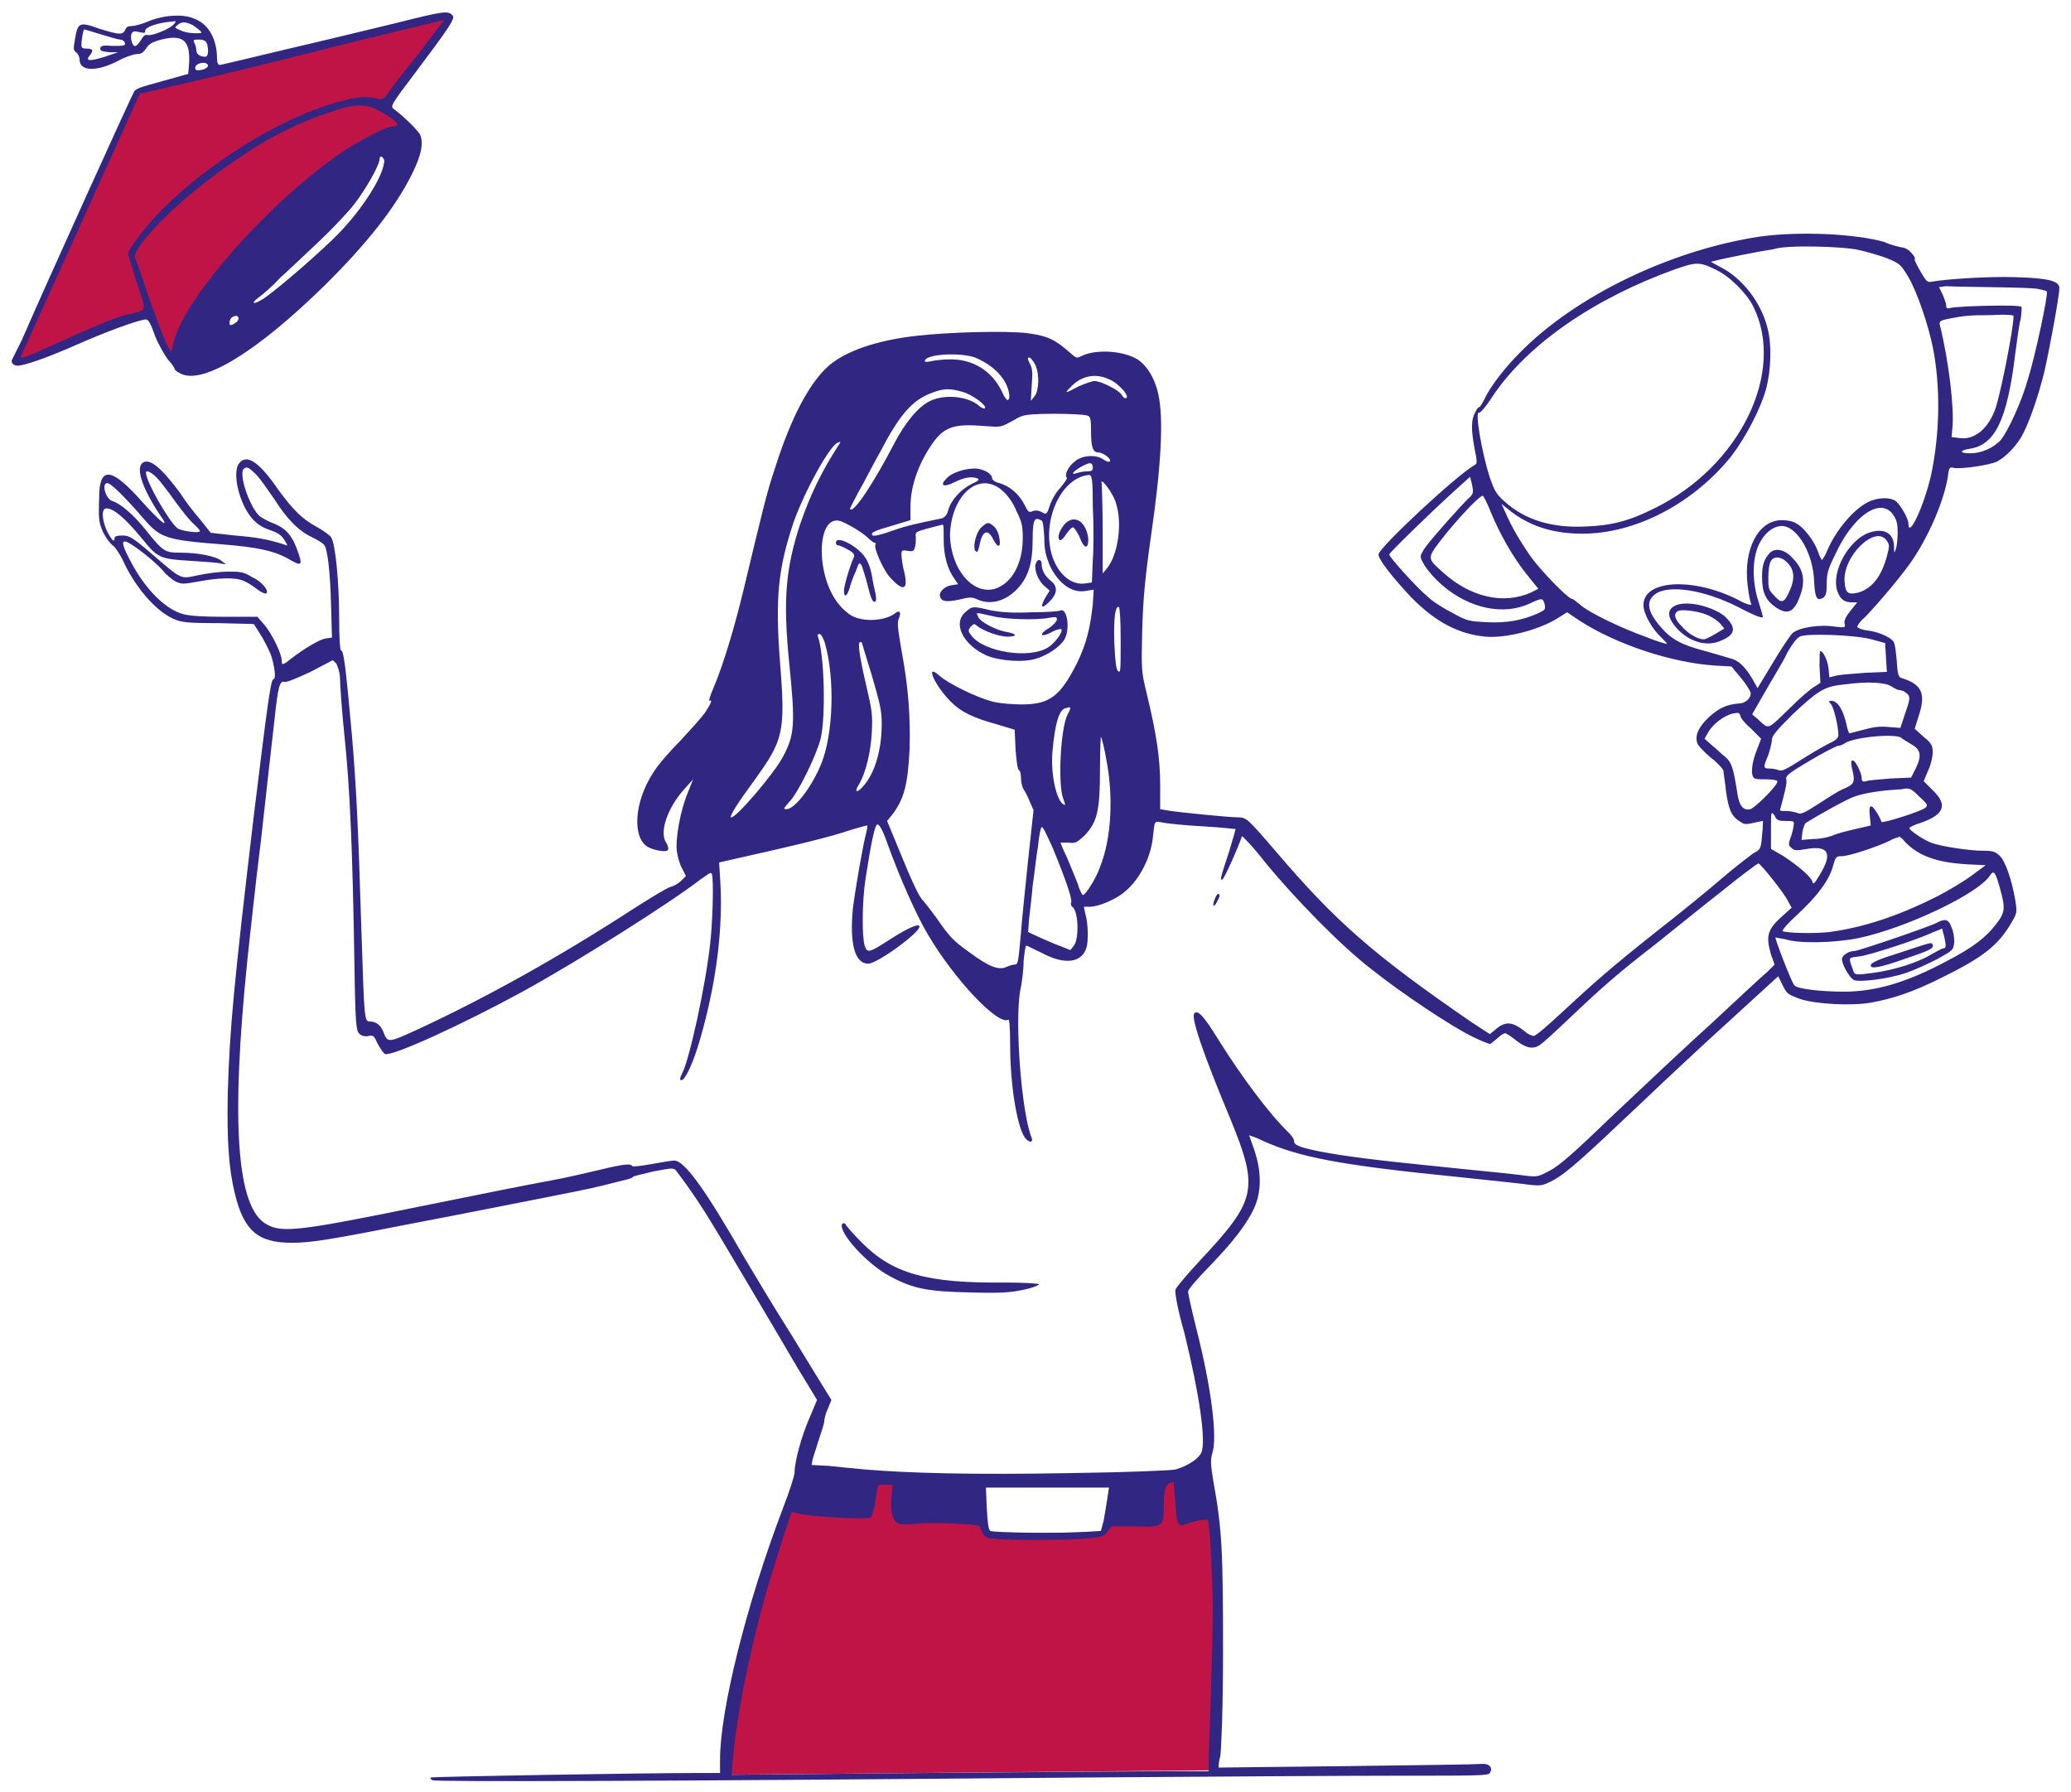 <svg width="89" height="77" viewBox="0 0 89 77" fill="none" xmlns="http://www.w3.org/2000/svg">
<g clip-path="url(#clip0_24010_90)">
<path fill-rule="evenodd" clip-rule="evenodd" d="M5.852 3.952C5.852 3.952 19.363 0.614 19.363 0.692C19.363 0.769 16.66 4.651 16.66 4.651L17.394 5.621C17.394 5.621 16.39 5.776 13.92 7.717C11.449 9.658 9.017 12.685 8.515 13.656C7.975 14.626 7.434 15.402 7.434 15.402L6.315 13.423C6.315 13.423 0.872 15.635 0.679 15.519C0.486 15.364 5.852 3.952 5.852 3.952Z" fill="#C11446"/>
<path fill-rule="evenodd" clip-rule="evenodd" d="M34.147 64.735C34.147 64.735 37.004 65.007 37.081 64.89C37.158 64.774 37.66 63.571 37.66 63.571C37.66 63.571 38.702 63.571 38.741 63.648C38.78 63.726 38.818 65.162 38.818 65.162L42.215 65.356C42.215 65.356 42.37 65.822 42.524 65.899C42.678 65.938 47.349 65.822 47.465 65.822C47.581 65.822 47.658 65.434 47.658 65.434L49.666 65.278C49.666 65.278 49.627 63.687 50.013 63.571C50.399 63.454 50.708 63.454 50.708 63.454L51.094 65.162C51.094 65.162 52.136 64.968 52.136 65.084C52.175 65.201 52.213 72.653 52.213 74.012C52.213 75.409 52.213 76.069 52.213 76.069L31.175 76.263C31.213 76.379 32.487 66.792 34.147 64.735Z" fill="#C11446"/>
<path fill-rule="evenodd" clip-rule="evenodd" d="M16.969 1.003C15.85 1.274 13.765 1.779 12.259 2.128C10.793 2.477 9.519 2.788 9.441 2.788C9.364 2.788 9.326 2.672 9.326 2.516C9.326 1.701 8.978 1.041 8.361 0.808C7.859 0.576 7.009 0.653 6.353 0.925C6.083 1.041 5.774 1.119 5.658 1.119C5.504 1.119 5.427 1.158 5.388 1.274C5.272 1.507 5.157 1.507 4.269 1.235C3.419 0.925 3.342 0.964 3.226 1.662C3.149 2.089 3.149 2.167 3.265 2.245C3.342 2.283 3.419 2.439 3.419 2.555C3.419 3.06 4.114 3.099 5.041 2.633C5.388 2.439 5.774 2.322 5.89 2.322C6.083 2.322 6.16 2.245 6.276 2.089C6.392 1.895 6.508 1.818 6.932 1.701C7.859 1.468 8.168 1.74 8.129 2.672L8.09 3.176L6.971 3.487C6.006 3.758 5.813 3.797 5.736 3.991C5.62 4.185 1.798 12.608 0.949 14.588C0.756 14.976 0.563 15.364 0.524 15.441C0.447 15.558 0.563 15.713 0.756 15.713C1.026 15.713 1.952 15.403 3.188 14.859C4.5 14.277 5.774 13.811 6.199 13.734C6.353 13.695 6.43 13.772 6.662 14.432C6.816 14.82 7.087 15.286 7.241 15.48C7.395 15.636 7.511 15.83 7.511 15.868C7.511 15.907 7.627 15.985 7.782 16.062C8.747 16.528 11.063 15.092 13.919 12.297C15.811 10.434 17.008 8.882 17.702 7.485C18.127 6.631 18.204 6.126 18.05 5.777C17.934 5.583 17.355 5 16.93 4.69C16.776 4.573 16.776 4.535 17.78 3.215C19.324 1.158 19.594 0.77 19.44 0.653C19.247 0.459 19.131 0.459 16.969 1.003ZM19.053 0.925C19.015 0.964 18.513 1.585 18.011 2.283C17.471 2.943 16.892 3.681 16.737 3.914C16.467 4.302 16.428 4.302 16.158 4.224C15.656 4.108 15.155 4.185 14.151 4.496C11.873 5.194 8.901 7.058 6.971 8.998C6.276 9.697 5.504 10.706 5.504 10.9C5.504 10.939 5.658 11.444 5.813 11.948C6.315 13.462 6.353 13.307 5.543 13.501C4.886 13.656 4.269 13.928 2.107 14.898C1.026 15.403 0.794 15.441 0.91 15.286C0.949 15.209 2.107 12.647 3.497 9.581L6.006 4.03L8.361 3.487C9.673 3.176 12.568 2.477 14.807 1.895C17.046 1.352 18.938 0.886 19.015 0.886C19.092 0.808 19.092 0.847 19.053 0.925ZM7.473 1.041C7.318 1.235 6.546 1.546 6.353 1.507C6.237 1.468 6.16 1.546 6.044 1.74C5.851 2.05 5.736 2.05 5.658 1.779C5.581 1.507 5.658 1.313 5.851 1.352C6.199 1.429 6.237 1.429 6.237 1.352C6.199 1.158 6.816 0.964 7.434 0.925C7.55 0.886 7.588 0.925 7.473 1.041ZM8.283 1.08C8.399 1.158 8.554 1.274 8.592 1.313C8.708 1.429 8.669 1.429 8.399 1.429C8.206 1.429 7.936 1.391 7.782 1.313C7.511 1.197 7.473 1.197 7.627 1.08C7.782 0.925 7.975 0.925 8.283 1.08ZM4.307 1.468C4.693 1.585 5.079 1.701 5.157 1.701C5.311 1.701 5.427 1.856 5.35 1.934C5.311 1.973 5.079 1.973 4.809 1.973C4.423 1.934 4.307 1.973 4.307 2.089C4.307 2.206 4.423 2.206 4.693 2.245H5.079L4.5 2.439C3.883 2.633 3.651 2.633 3.844 2.4C4.037 2.167 3.998 2.089 3.728 2.089C3.535 2.089 3.497 2.05 3.497 1.934C3.497 1.779 3.574 1.274 3.612 1.274C3.574 1.235 3.921 1.352 4.307 1.468ZM8.901 1.895C8.978 2.206 8.94 2.439 8.824 2.439C8.592 2.439 8.438 2.322 8.438 2.167C8.438 2.089 8.399 1.934 8.361 1.856C8.283 1.701 8.322 1.701 8.554 1.701C8.785 1.701 8.862 1.779 8.901 1.895ZM8.94 2.827C8.94 2.866 8.862 2.943 8.747 2.982C8.438 3.06 8.361 3.021 8.399 2.866C8.476 2.672 8.94 2.633 8.94 2.827ZM16.158 4.69C16.544 4.884 17.085 5.233 17.085 5.35C17.085 5.389 17.008 5.427 16.892 5.427C16.622 5.427 15.502 6.01 14.73 6.514C11.642 8.61 7.975 12.725 7.473 14.665L7.357 15.131L7.125 14.704C7.009 14.471 6.701 13.617 6.392 12.763C6.122 11.948 5.851 11.172 5.813 11.094C5.62 10.745 7.28 8.998 8.978 7.717C11.179 6.048 12.646 5.272 14.846 4.612C15.309 4.496 15.772 4.496 16.158 4.69ZM16.506 6.98C16.428 7.64 15.579 8.959 14.614 9.969C13.919 10.706 11.989 12.375 11.372 12.802C10.908 13.113 10.715 13.074 11.14 12.763C11.294 12.647 11.719 12.297 12.028 11.948C12.375 11.638 13.109 10.939 13.688 10.396C14.267 9.852 14.962 9.115 15.232 8.765C15.734 8.106 16.313 7.096 16.313 6.825C16.313 6.747 16.351 6.708 16.428 6.747C16.467 6.786 16.544 6.902 16.506 6.98ZM10.252 13.695C10.252 13.811 10.021 13.966 9.905 13.966C9.827 13.966 9.866 13.734 9.943 13.656C10.098 13.54 10.252 13.54 10.252 13.695Z" fill="#312783"/>
<path fill-rule="evenodd" clip-rule="evenodd" d="M75.645 10.163C71.785 10.745 67.693 12.725 65.299 15.17C64.72 15.752 64.064 16.567 63.794 17.15C63.678 17.383 63.562 17.538 63.562 17.499C63.562 17.46 63.485 17.538 63.408 17.693C63.215 18.042 63.215 18.431 63.369 19.285C63.485 19.828 63.485 19.944 63.369 19.983C62.559 20.449 59.239 23.554 59.239 23.826C59.239 24.059 59.934 24.913 60.667 25.689C61.709 26.737 62.674 27.241 63.832 27.358C64.759 27.436 66.226 27.047 67.036 26.504L67.345 26.31L67.924 26.698C69.507 27.707 71.862 28.483 73.715 28.6L74.409 28.639L74.796 29.105C75.027 29.376 75.182 29.648 75.22 29.726C75.297 29.958 75.027 30.23 74.718 30.23C74.216 30.269 73.869 30.424 73.445 30.812C72.981 31.239 72.827 31.628 72.943 31.938C72.981 32.054 73.251 32.326 73.522 32.559C73.792 32.753 74.023 33.025 74.062 33.102C74.062 33.219 74.139 33.607 74.178 34.034C74.294 34.81 74.409 35.082 74.796 35.315C74.95 35.431 75.066 35.431 75.375 35.354C75.568 35.315 75.722 35.276 75.761 35.276C75.761 35.276 75.761 35.587 75.722 35.897C75.683 36.479 75.645 36.518 75.336 36.673C75.182 36.79 74.564 37.255 74.023 37.721C73.483 38.187 72.209 39.235 71.206 40.011C69.198 41.603 68.503 42.224 67.036 43.582C66.496 44.087 65.994 44.514 65.917 44.514C65.84 44.514 65.647 44.436 65.531 44.32C64.99 43.893 64.682 43.854 64.218 44.281L64.025 44.436L63.253 43.932C59.007 41.02 57.386 39.584 54.838 36.596C53.603 35.16 53.564 35.121 53.178 35.121C52.831 35.121 50.437 34.888 50.09 34.81L49.858 34.771V33.723C49.858 32.598 49.704 31.55 49.279 29.803C49.047 28.833 49.047 28.794 49.086 27.086C49.125 25.728 49.202 24.874 49.472 22.972C49.897 20.061 50.013 18.004 49.781 16.956C49.627 16.218 49.24 15.636 48.816 15.403C48.16 15.054 47.079 15.015 46.5 15.287C46.268 15.403 46.268 15.403 45.998 15.17C45.342 14.588 45.033 14.433 44.145 14.316C43.218 14.2 40.671 14.277 39.358 14.433C37.66 14.627 36.309 15.092 35.575 15.752C34.764 16.49 33.992 17.965 33.336 20.022C32.95 21.148 32.757 22.002 31.946 25.378C31.56 26.97 31.097 28.522 30.673 29.532C30.518 29.881 30.441 30.152 30.48 30.114C30.634 30.036 30.557 30.23 30.325 30.579C30.209 30.773 29.707 31.317 29.244 31.822C28.781 32.287 28.241 32.908 28.086 33.18C27.237 34.461 27.16 36.014 27.855 36.402C28.163 36.557 28.665 36.635 28.704 36.518C28.742 36.479 28.704 36.324 28.627 36.208C28.318 35.742 28.704 34.694 29.399 33.917L29.785 33.49L29.553 34.073C29.244 34.81 29.013 36.052 29.09 36.596C29.128 36.829 29.206 37.139 29.322 37.333L29.476 37.644L29.283 37.838C29.167 37.954 28.974 38.071 28.82 38.109C28.665 38.148 27.97 38.575 27.237 39.041C24.072 41.098 20.945 42.845 17.934 44.242C16.66 44.824 16.66 44.824 16.467 44.32C16.351 44.048 16.158 43.893 15.888 43.893C15.656 43.893 15.656 43.737 15.54 40.244C15.386 35.237 15.309 33.762 15.116 31.511C14.845 28.483 14.768 27.979 14.652 27.94C14.614 27.94 14.575 27.436 14.575 26.543C14.575 25.068 14.421 23.36 14.228 23.088C14.189 23.011 13.919 22.817 13.649 22.661C12.992 22.312 12.606 21.924 11.95 21.031C11.101 19.789 10.56 19.479 10.252 19.944C9.981 20.371 10.29 21.652 10.831 22.273C11.024 22.506 11.255 22.661 11.603 22.778C11.95 22.894 12.105 23.011 12.22 23.205C12.375 23.438 12.375 23.477 12.22 23.399C11.487 23.166 11.024 23.088 10.097 23.011L9.055 22.894L8.592 22.312C8.322 22.002 7.935 21.497 7.742 21.186C6.932 20.1 6.469 19.712 6.16 19.867C5.812 20.061 6.083 20.915 6.816 22.04C7.125 22.467 7.125 22.545 6.97 22.428C6.855 22.351 6.469 21.963 6.121 21.575C4.886 20.177 4.345 20.022 4.268 21.109C4.23 22.351 4.23 22.39 4.423 22.855C4.538 23.088 4.731 23.36 4.847 23.438C4.963 23.515 5.156 23.826 5.272 24.059C5.774 25.184 6.662 26.232 7.434 26.582C7.781 26.737 7.974 26.776 9.364 26.776L10.908 26.814L11.178 27.241C11.332 27.474 11.526 27.863 11.641 28.134C11.796 28.6 11.873 29.182 11.757 29.182C11.641 29.182 11.526 29.997 10.908 35.043C10.059 42.224 9.866 44.203 9.788 46.998C9.75 49.016 9.827 50.219 10.097 51.306C10.483 52.898 11.101 53.402 12.529 53.402C13.379 53.402 14.112 53.286 18.049 52.51C19.902 52.16 22.218 51.694 23.222 51.5C24.226 51.306 25.384 51.073 25.847 50.957C26.31 50.84 26.774 50.724 26.928 50.685C27.082 50.646 27.198 50.608 27.198 50.569C27.237 50.53 27.623 50.452 28.086 50.336C28.897 50.181 28.935 50.181 29.051 50.297C29.785 51.267 30.287 52.044 30.981 53.208C32.062 55.032 33.22 56.973 34.263 58.759L35.112 60.156L34.803 60.893C34.456 61.67 34.147 62.795 34.147 63.261C34.147 63.416 33.915 64.115 33.645 64.814C32.062 68.967 30.943 73.508 30.943 75.604V76.186H30.016C27.546 76.186 18.59 76.341 18.513 76.38C18.474 76.419 18.513 76.458 18.59 76.497C18.706 76.574 29.09 76.536 46.615 76.38C51.827 76.341 57.849 76.303 60.011 76.303C63.523 76.303 63.948 76.303 64.025 76.186C64.18 75.953 63.987 75.759 63.639 75.798C63.292 75.837 52.406 75.953 52.367 75.953C52.367 75.953 52.367 75.721 52.444 75.449C52.483 75.138 52.56 73.508 52.56 70.946C52.56 66.716 52.522 65.706 52.136 63.61C52.02 62.873 52.02 62.757 52.097 62.446C52.329 61.786 52.059 59.613 51.402 57.051C51.209 56.275 51.055 55.576 51.055 55.498C51.055 55.421 51.441 54.955 51.943 54.45C53.024 53.325 53.525 52.665 53.873 51.966C54.22 51.229 54.22 50.375 53.911 49.443C53.796 49.094 53.68 48.783 53.68 48.783C53.68 48.783 53.95 48.861 54.259 49.016C55.803 49.715 57.54 50.064 62.597 50.569C64.103 50.724 65.531 50.879 65.801 50.918C66.226 50.957 66.303 50.957 66.805 50.685C67.345 50.375 67.963 49.831 70.665 47.27C71.476 46.493 73.136 44.941 74.294 43.893L76.417 41.952L76.61 42.34C76.803 42.728 76.841 42.728 77.343 42.922C78.038 43.155 79.621 43.233 80.432 43.078C81.319 42.922 82.246 42.612 83.404 42.03C85.218 41.137 85.875 40.632 86.454 39.623C86.685 39.235 86.685 39.196 86.608 38.692C86.454 37.799 86.183 37.023 85.952 36.79C85.759 36.596 85.643 36.557 85.257 36.557C84.601 36.557 83.365 36.363 82.979 36.208C82.593 36.052 82.053 35.664 82.053 35.587C82.053 35.548 82.284 35.431 82.555 35.354C83.558 35.004 83.713 34.577 83.057 33.956L82.671 33.568L82.864 33.102C82.979 32.87 83.057 32.52 83.057 32.326C83.057 32.054 83.018 31.938 82.671 31.666L82.284 31.317L82.439 30.812C82.786 29.803 82.593 29.415 81.744 29.143C81.59 29.105 81.551 29.027 81.513 28.406C81.474 27.979 81.435 27.63 81.358 27.552C81.204 27.358 80.663 27.125 80.2 27.086C79.968 27.047 79.814 26.97 79.814 26.931C79.814 26.892 79.93 26.698 80.123 26.543C80.547 26.116 81.551 24.951 82.053 24.253C82.864 23.127 83.558 21.497 83.713 20.449C83.751 20.1 83.79 20.061 83.944 20.1C84.253 20.177 85.527 19.983 85.836 19.828C86.183 19.634 86.569 19.246 86.84 18.819C87.148 18.314 87.573 17.111 87.843 16.024C88.075 15.015 88.5 12.725 88.5 12.376C88.5 12.065 87.998 11.949 86.608 11.91C85.489 11.871 83.674 11.987 83.018 12.104C82.825 12.143 82.786 12.104 82.516 11.638C82.362 11.366 82.246 11.133 82.284 11.133C82.323 11.133 82.284 11.017 82.169 10.901C82.053 10.745 81.86 10.629 81.706 10.629C81.551 10.59 81.204 10.512 80.972 10.396C79.737 10.047 77.382 9.93 75.645 10.163ZM79.891 10.745C80.239 10.823 80.779 10.978 81.088 11.095C81.628 11.328 81.667 11.328 82.014 11.91C82.4 12.57 82.864 13.967 83.057 14.899C83.404 16.606 83.365 18.663 82.979 20.449C82.671 21.769 82.014 23.166 82.014 22.506C82.014 22.273 81.667 21.691 81.474 21.536C81.204 21.342 80.663 21.381 80.277 21.575C79.659 21.885 78.888 22.778 78.501 23.709C78.424 23.903 78.308 24.059 78.308 24.059C78.27 24.059 78.193 23.903 78.115 23.671C77.961 23.244 77.498 22.622 77.15 22.467C77.034 22.39 76.764 22.351 76.571 22.351C75.568 22.351 74.911 23.593 75.104 25.145C75.143 25.534 75.22 25.883 75.259 25.961C75.297 26.038 75.027 25.961 74.68 25.767C72.75 24.796 70.626 24.913 70.626 25.999C70.626 26.387 71.013 27.047 71.398 27.397C71.553 27.552 71.669 27.668 71.63 27.668C71.591 27.668 71.167 27.552 70.704 27.358C69.623 26.97 68.272 26.31 67.924 25.999C67.77 25.883 67.615 25.728 67.538 25.728C67.307 25.65 66.226 24.524 65.801 23.942C65.338 23.282 64.952 22.622 64.72 22.079L64.527 21.652L64.913 21.963C65.763 22.622 66.766 22.933 68.001 22.933C70.318 22.933 72.788 21.613 74.409 19.595C75.027 18.78 75.683 17.538 75.915 16.645C76.108 15.869 76.147 14.782 75.954 14.083C75.683 12.997 74.873 11.949 73.946 11.483L73.522 11.25L73.831 11.172C74.139 11.095 75.683 10.784 76.224 10.707C76.764 10.512 79.273 10.59 79.891 10.745ZM73.753 11.599C74.332 11.871 75.066 12.608 75.336 13.152C76.764 15.985 74.757 20.061 71.09 21.846C70.009 22.39 69.237 22.584 68.156 22.622C66.728 22.7 65.531 22.351 64.643 21.536C64.296 21.225 64.218 21.07 64.025 20.527C63.678 19.44 63.369 17.654 63.562 17.732C63.601 17.771 63.871 17.46 64.141 17.033C65.647 14.782 68.542 12.803 72.016 11.56C72.904 11.25 73.058 11.25 73.753 11.599ZM87.573 12.414C87.766 12.453 87.959 12.492 87.959 12.531C88.036 12.608 87.457 15.325 87.148 16.296C86.878 17.266 86.299 18.508 85.99 18.896C85.682 19.246 85.141 19.479 84.678 19.479C84.215 19.479 84.176 19.362 84.639 19.285C85.72 19.129 86.261 18.081 86.608 15.17C86.685 14.627 86.762 13.967 86.84 13.695C86.878 13.462 86.878 13.229 86.878 13.191C86.84 13.074 84.176 13.152 83.829 13.229C83.674 13.268 83.636 13.268 83.636 13.113C83.636 13.035 83.558 12.841 83.481 12.647L83.327 12.337L83.636 12.298C84.253 12.337 87.226 12.337 87.573 12.414ZM86.531 13.579C86.531 14.122 85.99 16.839 85.759 17.538C85.45 18.431 84.832 18.935 84.176 18.819L83.867 18.78L83.906 18.353C83.983 17.538 83.751 15.52 83.365 13.967C83.327 13.812 83.365 13.773 83.751 13.695C84.369 13.579 84.562 13.54 85.604 13.54C86.261 13.501 86.531 13.54 86.531 13.579ZM41.906 15.364C42.446 15.597 42.871 15.908 43.141 16.335C43.373 16.684 43.45 17.189 43.296 17.189C43.257 17.189 43.141 17.033 43.064 16.839C42.639 15.947 41.829 15.442 40.864 15.442C40.555 15.442 40.169 15.481 40.014 15.52C39.86 15.558 39.744 15.558 39.744 15.52C39.744 15.209 41.25 15.131 41.906 15.364ZM44.492 15.675C44.685 16.102 44.647 16.8 44.454 17.033L44.299 17.227L44.338 16.567C44.377 16.063 44.377 15.83 44.261 15.636C44.145 15.403 44.145 15.364 44.261 15.364C44.299 15.403 44.415 15.52 44.492 15.675ZM47.658 16.296C48.121 16.49 48.623 17.111 48.353 17.111C48.314 17.111 48.237 17.033 48.198 16.956C48.082 16.762 47.31 16.373 47.04 16.373C46.924 16.373 46.615 16.49 46.345 16.606C45.766 16.917 45.728 16.917 45.998 16.645C46.461 16.14 47.079 16.024 47.658 16.296ZM41.365 16.839C41.79 16.956 42.408 17.421 42.331 17.538C42.292 17.577 42.215 17.538 42.099 17.46C41.636 17.033 40.632 16.917 39.976 17.227C39.474 17.46 38.895 18.159 38.432 19.052C37.544 20.759 36.695 22.04 36.54 21.885C36.502 21.846 36.695 21.536 36.888 21.148C37.119 20.759 37.505 19.983 37.814 19.44C38.663 17.809 39.204 17.189 40.053 16.878C40.555 16.684 40.825 16.684 41.365 16.839ZM46.693 17.848C46.847 17.887 46.886 17.926 46.886 18.508C46.886 19.207 46.963 19.44 47.195 19.44C47.388 19.44 47.774 19.711 47.696 19.828C47.658 19.867 47.542 19.828 47.426 19.75C47.117 19.517 46.5 19.556 46.191 19.828C45.921 20.022 45.728 20.41 45.843 20.527C45.882 20.565 45.728 20.759 45.573 20.953C45.38 21.148 45.187 21.497 45.11 21.73C44.994 22.118 44.956 22.118 44.763 22.002C44.608 21.924 44.492 21.924 44.377 21.963C44.222 22.04 44.184 22.002 44.029 21.691C43.797 21.225 43.373 20.876 42.948 20.759C42.755 20.721 42.639 20.604 42.639 20.565C42.639 20.371 42.331 20.177 41.983 20.138C41.559 20.1 40.902 20.294 40.671 20.565C40.362 20.876 40.555 20.953 41.018 20.721C41.404 20.527 41.752 20.449 42.022 20.565C42.099 20.604 42.022 20.682 41.752 20.798C41.288 21.031 40.864 21.497 40.748 21.924C40.709 22.118 40.593 22.234 40.478 22.273C39.358 22.506 38.972 22.584 38.316 22.817C37.891 22.972 37.544 23.049 37.505 23.011C37.389 22.894 37.544 22.817 38.355 22.584L39.127 22.351V21.769C39.127 20.837 39.513 19.828 40.13 18.974C40.632 18.314 41.057 18.198 42.408 18.314C42.948 18.353 43.025 18.353 43.373 18.159C43.605 18.043 43.836 17.887 43.913 17.887C44.145 17.732 46.384 17.771 46.693 17.848ZM36.038 19.129C35.305 20.255 34.803 21.303 34.378 22.545C33.761 24.447 33.645 25.767 33.915 28.483C34.185 31.123 34.147 31.589 33.645 32.52C33.259 33.258 31.56 35.237 31.406 35.121C31.367 35.043 31.676 34.538 32.448 33.49C33.645 31.822 33.761 31.472 33.529 28.561C33.297 25.611 33.452 24.408 34.108 22.428C34.61 21.031 35.73 19.013 36.038 19.013C36.154 18.935 36.115 19.013 36.038 19.129ZM46.963 20.1C46.963 20.216 46.924 20.255 46.693 20.255C46.538 20.255 46.384 20.294 46.268 20.332C46.152 20.371 46.114 20.371 46.114 20.332C46.114 20.255 46.654 19.905 46.847 19.905C46.924 19.905 46.963 19.983 46.963 20.1ZM11.024 20.41C11.178 20.565 11.525 21.07 11.796 21.458C12.336 22.312 12.838 22.817 13.417 23.088C13.649 23.205 13.842 23.321 13.919 23.399C14.073 23.554 14.189 24.524 14.228 26.038L14.266 27.397L13.996 27.436C13.726 27.474 13.031 27.901 12.529 28.289C12.143 28.6 12.105 28.6 12.105 28.367C12.105 28.095 11.68 27.203 11.332 26.814L11.062 26.504H9.673C8.669 26.504 8.167 26.465 7.858 26.387C7.048 26.155 6.16 25.223 5.542 23.981C5.233 23.399 5.233 23.205 5.426 23.282C5.697 23.36 6.662 24.136 6.97 24.486C7.125 24.68 7.395 24.913 7.549 24.99C7.82 25.107 7.858 25.107 8.515 24.99C9.325 24.835 10.097 24.796 10.445 24.951C10.56 24.99 10.831 25.145 11.024 25.301C11.217 25.456 11.41 25.534 11.448 25.495C11.564 25.378 11.255 24.99 10.831 24.796C10.445 24.563 10.329 24.563 9.788 24.563C9.441 24.563 8.862 24.641 8.515 24.718C7.742 24.874 7.858 24.951 6.507 23.787C5.697 23.088 5.542 23.011 5.272 23.011C5.002 23.011 4.924 23.049 4.924 23.127C4.924 23.36 4.77 23.166 4.577 22.778C4.384 22.312 4.345 21.846 4.577 21.846C4.886 21.846 5.388 22.273 6.121 23.166C6.777 23.981 6.893 24.02 8.167 24.098C8.746 24.136 9.364 24.175 9.48 24.214L9.711 24.253L9.518 24.098C9.287 23.903 8.515 23.748 7.742 23.748C7.086 23.748 7.009 23.709 6.237 22.739C5.735 22.118 5.195 21.652 4.847 21.536C4.538 21.458 4.345 20.759 4.616 20.759C4.77 20.759 5.426 21.419 6.16 22.273C6.893 23.127 7.125 23.205 9.634 23.399C11.062 23.515 11.757 23.671 12.336 23.981C12.992 24.369 13.031 24.33 12.761 23.593C12.529 22.972 12.259 22.7 11.796 22.506C11.564 22.428 11.294 22.273 11.178 22.196C10.792 21.885 10.29 20.565 10.445 20.177C10.599 20.022 10.676 20.061 11.024 20.41ZM6.739 20.527C6.893 20.682 7.241 21.148 7.549 21.575C7.858 22.002 8.206 22.428 8.36 22.545C8.476 22.661 8.592 22.778 8.592 22.817C8.592 22.933 7.781 22.817 7.627 22.7C7.241 22.39 6.276 20.682 6.276 20.332C6.237 20.177 6.469 20.255 6.739 20.527ZM46.963 21.769C47.002 22.506 47.002 23.554 46.963 24.059L46.924 25.029L46.654 25.068C45.998 25.184 45.342 24.563 45.149 23.632C44.84 22.157 45.689 20.488 46.809 20.41C46.924 20.41 46.963 20.604 46.963 21.769ZM63.06 21.458C62.79 21.73 61.632 23.011 61.285 23.476C61.169 23.632 61.053 23.826 61.053 23.903C61.053 24.136 61.478 24.718 61.979 25.145C63.138 26.155 64.643 26.465 65.763 25.922C66.264 25.689 66.303 25.689 66.38 25.961C66.419 26.193 66.419 26.193 66.11 26.349C65.415 26.659 64.759 26.776 63.91 26.737C63.176 26.698 63.06 26.698 62.443 26.349C62.057 26.155 61.555 25.844 61.323 25.611C60.898 25.262 59.702 23.942 59.702 23.826C59.702 23.748 61.632 21.885 62.443 21.148L63.176 20.488L63.253 20.798C63.331 21.186 63.331 21.225 63.06 21.458ZM47.967 21.652C48.237 22.506 48.044 23.826 47.581 24.408L47.388 24.641V22.817C47.388 21.807 47.349 20.915 47.349 20.798C47.233 20.41 47.851 21.186 47.967 21.652ZM43.103 21.109C43.296 21.264 43.566 21.652 43.682 21.963C43.913 22.428 43.952 22.584 43.952 23.127C43.952 24.214 43.489 25.068 42.755 25.301C41.79 25.572 40.864 24.447 40.825 23.011C40.864 21.264 42.099 20.177 43.103 21.109ZM64.064 22.002C64.45 22.933 64.99 23.903 65.608 24.68L66.11 25.301L65.801 25.456C64.604 25.999 63.176 25.65 62.018 24.602C61.285 23.942 61.285 24.02 62.172 22.894C62.944 21.963 63.601 21.303 63.717 21.303C63.755 21.303 63.91 21.613 64.064 22.002ZM81.358 22.118C81.513 22.351 81.551 22.506 81.551 22.894C81.551 23.166 81.513 23.477 81.474 23.593C81.397 23.787 81.397 23.787 81.397 23.515C81.397 22.933 81.011 22.7 80.432 22.855C79.505 23.088 78.656 24.563 78.965 25.417C79.081 25.728 79.235 25.883 79.582 25.883H79.814L79.505 26.271C79.312 26.504 79.235 26.698 79.273 26.814C79.312 26.97 79.273 26.97 78.888 26.931C78.193 26.814 77.305 26.97 77.034 27.203C76.919 27.319 76.533 27.901 76.185 28.483L75.529 29.57L75.336 29.221C75.066 28.755 74.796 28.445 74.487 28.328C74.371 28.289 73.831 28.134 73.29 27.979C72.248 27.707 71.823 27.474 71.36 26.931C70.82 26.31 70.704 25.844 71.128 25.534C71.707 25.107 73.213 25.34 74.68 26.077C75.49 26.504 75.761 26.582 75.761 26.504C75.761 26.504 75.683 26.193 75.568 25.844C75.297 24.99 75.297 24.059 75.568 23.438C75.761 23.011 76.07 22.7 76.417 22.622C77.112 22.428 77.922 23.671 77.961 24.99C78 25.689 78.077 25.844 78.347 25.689C78.463 25.611 78.501 25.495 78.501 25.107C78.501 24.68 78.54 24.486 78.849 23.865C79.621 22.157 80.818 21.342 81.358 22.118ZM44.878 23.088C44.878 23.671 44.956 23.903 45.11 24.291C45.496 25.107 46.114 25.534 46.731 25.378L47.002 25.34L46.963 25.961C46.847 27.009 46.693 27.63 46.307 28.445C45.573 29.92 45.11 30.269 43.913 30.269C43.527 30.269 42.987 30.23 42.678 30.152C42.022 29.997 40.748 29.376 40.362 29.027C39.706 28.445 40.207 29.532 40.902 30.191C41.288 30.579 41.829 30.851 42.832 31.123L43.605 31.356L43.643 32.21C43.682 32.675 43.72 33.064 43.797 33.102C43.836 33.102 43.875 33.258 43.875 33.413C43.875 33.568 43.913 33.801 43.99 33.917C44.068 34.034 44.184 34.267 44.261 34.461L44.415 34.81L44.184 36.945C44.068 38.109 43.913 39.507 43.875 40.089C43.759 41.331 43.759 41.447 43.605 41.447C43.566 41.447 43.373 41.486 43.218 41.564C42.91 41.68 42.524 41.564 41.636 40.904C40.941 40.4 40.825 40.283 40.208 39.39C39.976 39.08 39.706 38.73 39.628 38.653C39.513 38.536 39.204 37.915 38.779 36.867L38.123 35.276L38.316 35.043C38.856 34.344 39.011 33.723 39.088 32.21C39.127 30.851 39.049 29.57 38.74 27.94C38.586 27.009 38.547 26.776 38.625 26.582C38.74 26.31 38.663 26.193 38.47 26.349C38.084 26.659 37.235 26.737 36.695 26.504C36.502 26.426 36.231 26.193 36.077 25.999C35.035 24.796 35.073 22.079 36.115 22.39C36.424 22.506 36.965 22.817 37.274 23.088C37.389 23.205 37.544 23.321 37.582 23.321C37.621 23.321 37.66 23.36 37.621 23.399C37.544 23.554 37.93 24.408 38.2 24.757C38.818 25.456 39.049 25.378 38.856 24.563C38.779 24.292 38.74 23.942 38.74 23.826C38.74 23.632 38.779 23.632 39.011 23.671C39.242 23.709 39.281 23.671 39.32 23.515C39.358 23.399 39.358 23.205 39.358 23.088C39.32 22.855 39.358 22.855 39.899 22.7C40.207 22.622 40.478 22.545 40.516 22.545C40.555 22.545 40.555 22.817 40.555 23.205C40.555 23.865 40.709 24.447 41.018 24.874L41.172 25.107L40.902 25.145C40.593 25.184 40.323 25.456 40.401 25.65C40.478 25.844 40.632 25.883 41.211 25.767C41.674 25.65 41.79 25.65 42.022 25.767C42.562 25.999 43.18 25.844 43.682 25.34C44.184 24.835 44.377 24.214 44.377 23.205C44.377 22.351 44.454 22.196 44.724 22.351C44.801 22.351 44.84 22.467 44.878 23.088ZM81.088 23.244C81.204 23.399 81.204 23.476 81.088 23.903C80.856 24.757 80.47 25.262 79.891 25.456C79.428 25.572 79.312 25.495 79.273 25.029C79.158 23.903 80.625 22.506 81.088 23.244ZM48.16 27.552C48.16 28.794 48.16 28.949 48.044 28.833C47.967 28.755 47.928 28.445 47.889 27.668C47.851 26.543 47.928 26.038 48.082 26.077C48.121 26.155 48.16 26.543 48.16 27.552ZM35.459 27.668C35.884 29.182 35.807 31.511 35.305 32.792C34.88 33.84 34.147 34.771 33.799 34.771C33.645 34.771 33.684 34.733 33.915 34.461C34.301 34.073 35.073 32.481 35.266 31.744C35.498 30.773 35.421 28.095 35.151 27.358C35.112 27.28 35.151 27.241 35.228 27.241C35.266 27.241 35.382 27.397 35.459 27.668ZM80.432 27.474L81.011 27.63L81.049 28.251L81.088 28.872L80.161 28.91C79.659 28.949 79.119 28.988 78.926 29.027L78.617 29.105L78.579 28.716C78.54 28.367 78.347 27.979 78.231 27.979C78.193 27.979 78.193 28.289 78.193 28.639L78.231 29.337L78 29.493C77.845 29.57 77.343 29.997 76.88 30.463C75.915 31.395 76.031 31.356 75.529 30.89L75.297 30.696L75.876 29.687C76.185 29.143 76.648 28.406 76.803 28.056C76.996 27.707 77.228 27.397 77.343 27.358C77.575 27.203 79.737 27.28 80.432 27.474ZM37.042 27.63C37.042 27.63 37.235 28.289 37.467 29.027C37.814 30.23 37.891 30.502 37.891 31.123C37.891 32.248 37.582 33.258 37.081 33.801C36.81 34.111 36.695 34.034 36.926 33.685C37.196 33.219 37.428 32.326 37.467 31.433C37.505 30.696 37.467 30.502 37.235 29.493C36.926 28.173 36.849 27.591 36.965 27.591C37.003 27.591 37.042 27.591 37.042 27.63ZM14.614 29.221C14.614 29.415 14.691 30.541 14.807 31.666C15.038 33.84 15.154 36.596 15.231 41.409C15.27 44.126 15.309 44.32 15.463 44.436C15.54 44.514 15.695 44.553 15.849 44.514C16.042 44.475 16.081 44.514 16.235 44.863C16.351 45.057 16.467 45.251 16.544 45.29C16.853 45.407 19.902 44.009 22.527 42.573C24.921 41.253 28.781 38.808 30.093 37.799C30.48 37.527 30.557 37.45 30.595 37.566C30.672 37.799 30.634 39.546 30.518 40.555C30.325 42.34 29.63 45.523 29.322 46.105C29.206 46.338 29.206 46.416 29.283 46.416C29.437 46.416 29.785 45.717 30.093 44.63C30.788 42.224 31.097 39.817 30.943 37.682L30.904 37.061L31.753 36.867C33.491 36.479 35.189 36.091 36.193 35.781C36.772 35.587 37.235 35.47 37.274 35.47C37.274 35.47 37.274 35.587 37.235 35.742C37.081 36.324 36.772 38.109 36.656 39.002C36.502 40.555 36.733 41.409 37.312 41.409C37.698 41.409 39.513 40.089 39.513 39.817C39.513 39.662 39.049 39.856 38.316 40.322C37.351 40.943 37.274 40.982 37.158 40.632C37.042 40.244 37.042 38.769 37.196 37.76C37.428 36.285 37.583 35.47 37.698 35.431C37.776 35.392 37.93 35.664 38.123 36.208C38.663 37.721 39.397 39.352 39.86 40.128C41.018 42.107 42.91 44.087 43.334 43.815C43.373 43.776 43.411 44.126 43.411 44.902C43.411 46.532 43.682 48.318 44.029 48.861C44.184 49.094 44.415 49.133 44.338 48.9C43.913 47.891 43.605 44.048 43.836 42.612C43.913 42.263 43.99 41.68 43.99 41.292C44.029 40.904 44.068 40.632 44.106 40.632C44.145 40.632 44.415 40.788 44.763 40.943C45.766 41.486 46.5 41.37 46.693 40.71C46.77 40.438 46.77 39.74 46.654 39.313L46.577 38.963H46.847C47.194 38.963 47.967 38.653 48.353 38.303C48.97 37.799 49.472 36.828 49.549 35.936C49.627 35.237 49.588 35.276 50.013 35.354C50.206 35.392 50.978 35.47 51.711 35.509C52.444 35.548 53.062 35.625 53.101 35.625C53.101 35.625 52.985 36.052 52.831 36.557C52.406 37.838 52.444 37.799 52.522 37.799C52.599 37.799 53.217 36.402 53.371 35.936C53.371 35.897 53.834 36.363 54.375 37.061C55.649 38.614 57.617 40.632 58.93 41.642C60.242 42.69 62.404 44.126 63.292 44.553C63.678 44.747 64.025 44.863 64.025 44.863C64.064 44.863 64.18 44.747 64.334 44.63C64.489 44.475 64.643 44.397 64.682 44.397C64.72 44.397 64.913 44.514 65.106 44.669C65.531 45.018 65.84 45.096 66.11 44.941C66.226 44.902 66.805 44.359 67.422 43.776C68.812 42.457 69.507 41.836 71.167 40.555C71.9 39.972 73.136 38.963 73.985 38.303C74.796 37.644 75.529 37.1 75.568 37.1C75.645 37.1 76.687 38.381 76.841 38.73L76.996 39.002L76.61 39.352C75.954 39.934 75.876 40.205 76.108 41.02L76.263 41.447L75.954 41.758C75.761 41.913 74.718 42.884 73.638 43.893C72.518 44.902 70.626 46.687 69.391 47.852C67.577 49.599 67.036 50.064 66.612 50.297C66.11 50.569 66.033 50.569 65.647 50.53C65.415 50.491 63.948 50.336 62.365 50.181C58.853 49.831 57.772 49.676 56.73 49.482C55.803 49.288 55.61 49.21 55.61 49.016C55.61 48.939 55.494 48.783 55.378 48.667C54.529 47.852 53.332 46.222 52.406 44.747C51.711 43.621 51.48 43.388 51.325 43.544C51.171 43.699 51.672 45.212 52.908 48.162C54.105 51.112 53.989 51.578 51.557 54.178C51.016 54.761 50.553 55.304 50.514 55.421C50.476 55.537 50.63 56.352 50.9 57.284C51.557 59.962 51.827 61.903 51.634 62.407C51.518 62.679 51.055 62.989 50.514 63.145C50.283 63.184 48.739 63.261 45.959 63.3C41.829 63.377 39.011 63.3 37.196 63.145C36.733 63.106 36 63.028 35.614 62.989L34.88 62.951L34.919 62.718C34.958 62.601 35.073 62.213 35.189 61.864C35.305 61.514 35.421 61.165 35.421 61.087C35.421 61.01 35.459 60.777 35.575 60.544L35.73 60.156L35.035 59.03C34.649 58.409 34.07 57.439 33.722 56.895C33.375 56.352 32.603 55.071 32.024 54.101C30.248 50.996 29.399 49.87 28.974 49.87C28.858 49.87 28.395 49.948 27.97 50.025C27.546 50.103 27.198 50.142 27.16 50.103C27.121 49.987 26.774 50.025 25.809 50.258C25.307 50.375 24.342 50.608 23.685 50.724C23.029 50.84 20.481 51.345 18.011 51.85C12.877 52.898 12.143 52.975 11.487 52.626C10.175 51.966 9.904 48.318 10.638 41.176C10.715 40.516 10.947 38.226 11.217 36.091C11.448 33.956 11.719 31.628 11.796 30.929C11.95 29.454 12.027 29.26 12.22 29.299C12.298 29.337 12.761 29.143 13.34 28.872L14.305 28.367L14.459 28.522C14.575 28.794 14.614 28.988 14.614 29.221ZM81.281 29.493C81.397 29.57 81.551 29.648 81.59 29.648C81.667 29.648 81.821 29.687 81.898 29.764C82.13 29.92 82.091 30.036 81.821 30.812L81.667 31.278L81.165 31.239C80.779 31.201 80.509 31.239 80.084 31.356C79.775 31.433 79.505 31.511 79.466 31.511C79.466 31.511 79.389 31.356 79.351 31.123C79.196 30.463 78.965 30.114 78.694 30.114C78.579 30.114 78.579 30.152 78.694 30.269C78.81 30.424 79.003 31.201 79.003 31.589C79.003 31.705 78.888 31.822 78.617 31.938C78.386 32.054 77.845 32.365 77.421 32.637C76.764 33.064 76.571 33.141 76.456 33.102C76.378 33.064 76.185 33.025 76.07 33.025C75.761 33.025 75.761 32.986 75.992 32.443C76.07 32.21 76.147 31.899 76.147 31.783C76.147 31.627 76.34 31.395 76.996 30.735C78.115 29.687 78.386 29.493 79.235 29.415C80.316 29.26 81.049 29.337 81.281 29.493ZM45.998 30.424C45.998 30.424 45.959 30.579 45.882 30.696C45.573 31.278 45.457 33.723 45.689 34.306C45.766 34.538 45.805 34.616 45.728 34.577C45.419 34.461 45.149 33.335 45.226 32.326C45.342 31.006 45.535 30.424 45.843 30.424C45.921 30.385 45.998 30.385 45.998 30.424ZM75.259 31.317L75.683 31.744L75.49 32.248C75.259 32.831 75.22 33.374 75.413 33.452C75.49 33.491 75.722 33.49 75.954 33.49C76.185 33.49 76.378 33.529 76.378 33.568C76.456 33.685 75.452 34.694 75.22 34.771C74.911 34.849 74.718 34.616 74.641 33.956C74.487 32.986 74.409 32.753 74.139 32.52C73.985 32.404 73.753 32.171 73.56 32.016L73.251 31.744L73.406 31.472C73.599 31.123 74.101 30.735 74.487 30.657C74.718 30.618 74.757 30.618 74.796 30.773C74.796 30.851 75.027 31.123 75.259 31.317ZM47.542 32.637C47.851 34.189 47.774 36.014 47.272 37.255C47.117 37.721 46.654 38.459 46.538 38.459C46.5 38.459 46.384 38.226 46.307 37.954C46.191 37.682 45.998 37.178 45.843 36.829C45.689 36.518 45.573 36.208 45.573 36.208C45.573 36.208 45.728 36.208 45.921 36.208C46.23 36.246 46.268 36.208 46.615 35.897C47.156 35.315 47.272 34.849 47.272 33.025C47.272 32.171 47.31 31.55 47.31 31.666C47.349 31.705 47.465 32.171 47.542 32.637ZM81.706 31.705C81.744 31.744 81.937 31.86 82.13 31.977C82.555 32.21 82.593 32.481 82.323 33.025L82.13 33.413L81.242 33.452C80.779 33.491 80.277 33.529 80.2 33.568C80.046 33.607 80.007 33.568 80.007 33.452C80.007 33.219 79.737 32.675 79.621 32.675C79.544 32.675 79.544 32.753 79.582 32.986C79.737 33.607 79.698 33.685 79.273 33.879C79.042 33.956 78.579 34.267 78.154 34.538C77.498 34.965 77.382 35.004 77.228 34.927C77.112 34.888 76.919 34.849 76.764 34.849C76.61 34.849 76.494 34.849 76.494 34.81C76.494 34.81 76.571 34.538 76.648 34.228C76.726 33.917 76.803 33.607 76.764 33.49C76.726 33.335 76.88 33.219 77.729 32.714C78.308 32.365 78.849 32.093 78.965 32.054C79.081 32.054 79.235 31.977 79.273 31.938C79.698 31.666 81.474 31.511 81.706 31.705ZM82.478 34.228C82.864 34.577 82.864 34.616 82.709 34.733C82.478 34.888 80.895 35.392 80.856 35.315C80.779 35.082 80.509 34.655 80.432 34.655C80.354 34.616 80.316 34.733 80.354 35.043L80.393 35.47L79.737 35.625C79.389 35.703 78.926 35.819 78.772 35.897C78.579 35.975 78.231 36.052 77.922 36.052L77.421 36.091L77.459 35.742C77.498 35.548 77.575 35.354 77.614 35.354C78.115 35.043 79.351 34.344 79.698 34.228C80.123 34.073 80.895 33.956 81.706 33.917C82.053 33.84 82.13 33.879 82.478 34.228ZM76.687 35.276C76.88 35.276 77.034 35.276 77.073 35.315C77.112 35.354 77.073 35.587 76.996 35.858C76.841 36.285 76.841 36.324 76.996 36.44C77.112 36.557 77.189 36.557 77.652 36.479C78.579 36.324 78.772 36.673 78.193 37.605C77.961 37.993 77.922 38.032 77.884 37.877C77.807 37.644 77.228 37.178 76.648 36.79L76.108 36.479V35.664C76.108 34.849 76.108 34.849 76.263 35.043C76.34 35.237 76.417 35.276 76.687 35.276ZM45.226 36.402C45.805 37.799 46.075 38.614 46.036 38.769C45.998 38.847 46.036 38.925 46.075 38.963C46.345 39.119 46.384 40.322 46.152 40.632L45.998 40.827L45.612 40.671C45.38 40.594 44.956 40.4 44.685 40.283L44.184 40.05L44.222 39.507C44.261 39.196 44.338 38.536 44.377 38.071C44.454 37.566 44.531 36.79 44.608 36.363C44.647 35.936 44.724 35.548 44.763 35.548C44.801 35.47 44.994 35.897 45.226 36.402ZM81.898 36.208C82.478 36.79 83.25 37.062 84.523 37.139L85.334 37.178L84.755 37.605C84.446 37.838 83.751 38.265 83.211 38.536C81.513 39.39 80.046 39.856 78.617 40.05C77.922 40.128 76.764 40.089 76.61 40.011C76.571 39.972 76.841 39.662 77.228 39.313C78.115 38.498 78.617 37.799 78.772 37.217C78.888 36.79 78.926 36.79 79.158 36.79C79.428 36.79 80.547 36.44 81.204 36.13C81.397 36.013 81.59 35.975 81.59 35.975C81.59 35.897 81.744 36.014 81.898 36.208ZM85.952 38.187C86.183 39.041 86.183 39.196 85.759 39.74C85.334 40.283 84.794 40.71 83.674 41.292C81.937 42.224 80.586 42.612 79.235 42.612C78.27 42.612 77.228 42.495 77.112 42.34C76.996 42.224 76.263 40.322 76.301 40.283C76.301 40.283 76.533 40.322 76.726 40.361C77.305 40.555 78.81 40.516 79.814 40.322C81.898 39.895 85.064 38.381 85.527 37.605C85.682 37.372 85.759 37.488 85.952 38.187ZM50.514 64.581C50.553 65.435 50.63 65.629 50.9 65.512C51.209 65.396 51.827 65.241 51.904 65.318C51.943 65.357 52.02 66.172 52.059 67.181C52.136 68.656 52.136 69.51 52.059 71.994C52.02 73.663 51.943 75.255 51.943 75.565V76.109H50.013C48.97 76.109 44.338 76.147 39.783 76.186C35.228 76.225 31.483 76.264 31.445 76.264C31.445 76.264 31.483 75.682 31.56 74.944C31.792 73.042 32.371 70.287 33.066 67.958C33.375 66.948 33.992 64.969 34.031 64.969C34.031 64.969 34.185 65.008 34.34 65.046C34.803 65.163 37.274 65.318 37.428 65.202C37.467 65.163 37.583 64.814 37.621 64.464L37.737 63.804H38.046H38.355L38.316 64.27C38.239 64.891 38.355 65.396 38.625 65.474C38.74 65.512 39.088 65.512 39.397 65.474C39.706 65.435 40.478 65.435 41.057 65.474C41.983 65.512 42.138 65.551 42.138 65.668C42.138 65.745 42.215 65.862 42.292 65.978C42.446 66.133 42.601 66.133 43.875 66.172C44.647 66.172 45.766 66.172 46.345 66.133C47.349 66.056 47.426 66.056 47.581 65.823L47.774 65.59H48.777C49.974 65.629 50.013 65.59 50.013 64.775C50.013 63.921 50.09 63.727 50.437 63.688C50.437 63.766 50.476 64.115 50.514 64.581ZM47.581 64.425C47.542 64.697 47.465 65.124 47.426 65.357L47.31 65.784L46.693 65.823C45.728 65.9 42.717 65.862 42.562 65.784C42.485 65.745 42.446 65.512 42.408 64.814L42.369 63.921H44.994H47.658L47.581 64.425Z" fill="#312783"/>
<path fill-rule="evenodd" clip-rule="evenodd" d="M45.766 22.506C45.535 22.777 45.419 23.088 45.535 23.204C45.573 23.243 45.689 23.165 45.805 22.971C45.921 22.816 46.036 22.661 46.114 22.661C46.152 22.661 46.268 22.816 46.384 23.049C46.577 23.592 46.77 23.631 46.77 23.165C46.693 22.428 46.191 22.078 45.766 22.506Z" fill="#312783"/>
<path fill-rule="evenodd" clip-rule="evenodd" d="M42.215 22.622C41.906 22.855 41.752 23.709 41.984 23.709C42.022 23.709 42.061 23.593 42.099 23.398C42.215 22.816 42.447 22.7 42.678 23.166C42.871 23.554 43.026 23.554 42.949 23.127C42.91 22.894 42.833 22.739 42.717 22.622C42.485 22.428 42.447 22.428 42.215 22.622Z" fill="#312783"/>
<path fill-rule="evenodd" clip-rule="evenodd" d="M76.031 23.787C75.8 24.058 75.723 24.291 75.723 24.796C75.723 25.456 75.877 25.805 76.34 26.116C76.881 26.465 77.151 26.271 77.421 25.417C77.576 24.835 77.46 24.408 77.035 23.981C76.688 23.593 76.263 23.515 76.031 23.787ZM76.765 24.136C77.151 24.485 77.151 24.912 76.842 25.534C76.649 25.922 76.533 25.922 76.225 25.572C75.993 25.339 75.993 25.262 75.993 24.796C75.993 24.524 76.031 24.214 76.109 24.097C76.225 23.903 76.533 23.903 76.765 24.136Z" fill="#312783"/>
<path fill-rule="evenodd" clip-rule="evenodd" d="M71.901 26.076C71.669 26.231 71.669 26.503 71.939 26.852C72.441 27.512 73.252 27.823 73.908 27.551C74.603 27.279 74.641 26.969 74.101 26.464C73.483 25.998 72.325 25.765 71.901 26.076ZM73.368 26.425C73.561 26.503 73.792 26.658 73.908 26.775L74.101 27.008L73.715 27.24C73.522 27.357 73.29 27.473 73.213 27.473C72.981 27.473 72.557 27.24 72.287 26.93C71.978 26.619 71.901 26.387 72.094 26.27C72.248 26.154 73.02 26.27 73.368 26.425Z" fill="#312783"/>
<path fill-rule="evenodd" clip-rule="evenodd" d="M35.923 23.321C35.923 23.399 35.961 23.437 36.039 23.437C36.077 23.437 36.27 23.515 36.463 23.631C36.695 23.748 36.733 23.864 36.695 23.942C36.502 24.369 36.27 25.184 36.27 25.378C36.27 25.689 36.386 25.65 36.502 25.301C36.541 25.145 36.656 24.796 36.772 24.563C36.926 24.136 36.926 24.136 37.042 24.33C37.081 24.447 37.197 24.796 37.274 25.107C37.428 25.727 37.506 25.922 37.621 25.844C37.66 25.805 37.66 25.689 37.621 25.495C37.583 25.339 37.506 24.99 37.467 24.718C37.428 24.485 37.312 24.136 37.197 23.981C36.888 23.476 35.923 22.972 35.923 23.321Z" fill="#312783"/>
<path fill-rule="evenodd" clip-rule="evenodd" d="M44.531 24.174C44.415 24.407 44.57 24.873 44.84 25.145L45.11 25.378L44.917 25.688C44.685 26.115 44.763 26.193 45.11 25.843C45.458 25.494 45.458 25.184 45.149 24.951C44.917 24.757 44.801 24.563 44.763 24.291C44.801 24.058 44.608 23.98 44.531 24.174Z" fill="#312783"/>
<path fill-rule="evenodd" clip-rule="evenodd" d="M41.481 26.309C40.941 26.775 41.365 27.707 42.408 28.172C42.987 28.405 44.029 28.483 44.57 28.289C45.071 28.134 45.612 27.746 45.766 27.435C45.998 26.969 45.843 26.115 45.573 26.232C45.496 26.271 44.956 26.309 44.338 26.309C43.489 26.348 43.064 26.309 42.601 26.232C41.79 26.038 41.79 26.038 41.481 26.309ZM42.601 26.465C43.18 26.62 44.57 26.659 45.11 26.542C45.38 26.503 45.419 26.503 45.419 26.62C45.419 26.698 45.264 26.853 45.11 26.969C44.57 27.28 44.724 27.435 45.264 27.125C45.419 27.047 45.612 27.008 45.612 27.047C45.689 27.163 45.303 27.668 45.033 27.823C44.222 28.328 42.292 28.017 41.752 27.319C41.597 27.125 41.597 27.086 41.713 26.93C41.829 26.814 41.867 26.775 41.983 26.892C42.215 27.086 42.91 27.357 43.296 27.357C43.72 27.357 43.72 27.241 43.296 27.163C42.794 27.086 42.06 26.698 42.022 26.465C41.945 26.309 41.906 26.309 42.601 26.465Z" fill="#312783"/>
<path fill-rule="evenodd" clip-rule="evenodd" d="M52.214 38.614C52.059 38.963 52.175 39.041 52.329 38.691C52.407 38.575 52.445 38.42 52.368 38.42C52.329 38.381 52.252 38.497 52.214 38.614Z" fill="#312783"/>
<path fill-rule="evenodd" clip-rule="evenodd" d="M36.193 52.587C36 52.936 37.274 54.334 38.239 54.838C39.243 55.382 39.861 55.498 41.714 55.537C43.026 55.576 43.451 55.537 43.991 55.42C44.377 55.343 44.647 55.226 44.647 55.188C44.647 55.149 43.991 55.11 43.181 55.11C39.822 55.149 38.355 54.722 37.043 53.402C36.695 53.053 36.386 52.703 36.348 52.626C36.309 52.548 36.232 52.548 36.193 52.587Z" fill="#312783"/>
<path fill-rule="evenodd" clip-rule="evenodd" d="M83.289 39.623C83.057 39.778 79.853 40.865 79.699 40.865C79.428 40.865 79.158 41.059 79.158 41.214C79.158 41.447 79.467 41.991 79.66 42.107C79.853 42.224 81.166 42.068 81.938 41.797C82.285 41.68 82.864 41.408 83.25 41.214C83.945 40.826 83.945 40.826 83.984 40.477C83.984 40.283 83.945 40.011 83.868 39.856C83.752 39.507 83.597 39.468 83.289 39.623ZM83.559 40.283C83.636 40.632 83.636 40.748 83.52 40.748C83.482 40.748 83.25 40.865 82.98 41.02C82.401 41.37 81.397 41.68 80.548 41.797C79.699 41.913 79.699 41.913 79.621 41.641C79.583 41.525 79.506 41.37 79.506 41.292C79.467 41.175 79.506 41.137 79.892 41.098C80.316 41.059 82.439 40.36 83.096 40.05C83.289 39.972 83.482 39.895 83.482 39.895C83.443 39.934 83.52 40.089 83.559 40.283Z" fill="#312783"/>
<path fill-rule="evenodd" clip-rule="evenodd" d="M81.629 40.942C80.741 41.214 80.394 41.369 80.394 41.486C80.394 41.641 80.741 41.602 81.938 41.175C82.864 40.865 83.134 40.748 83.057 40.593C82.98 40.477 83.057 40.477 81.629 40.942Z" fill="#312783"/>
</g>
<defs>
<clipPath id="clip0_24010_90">
<rect width="88" height="76" fill="white" transform="translate(0.5 0.535)"/>
</clipPath>
</defs>
</svg>
